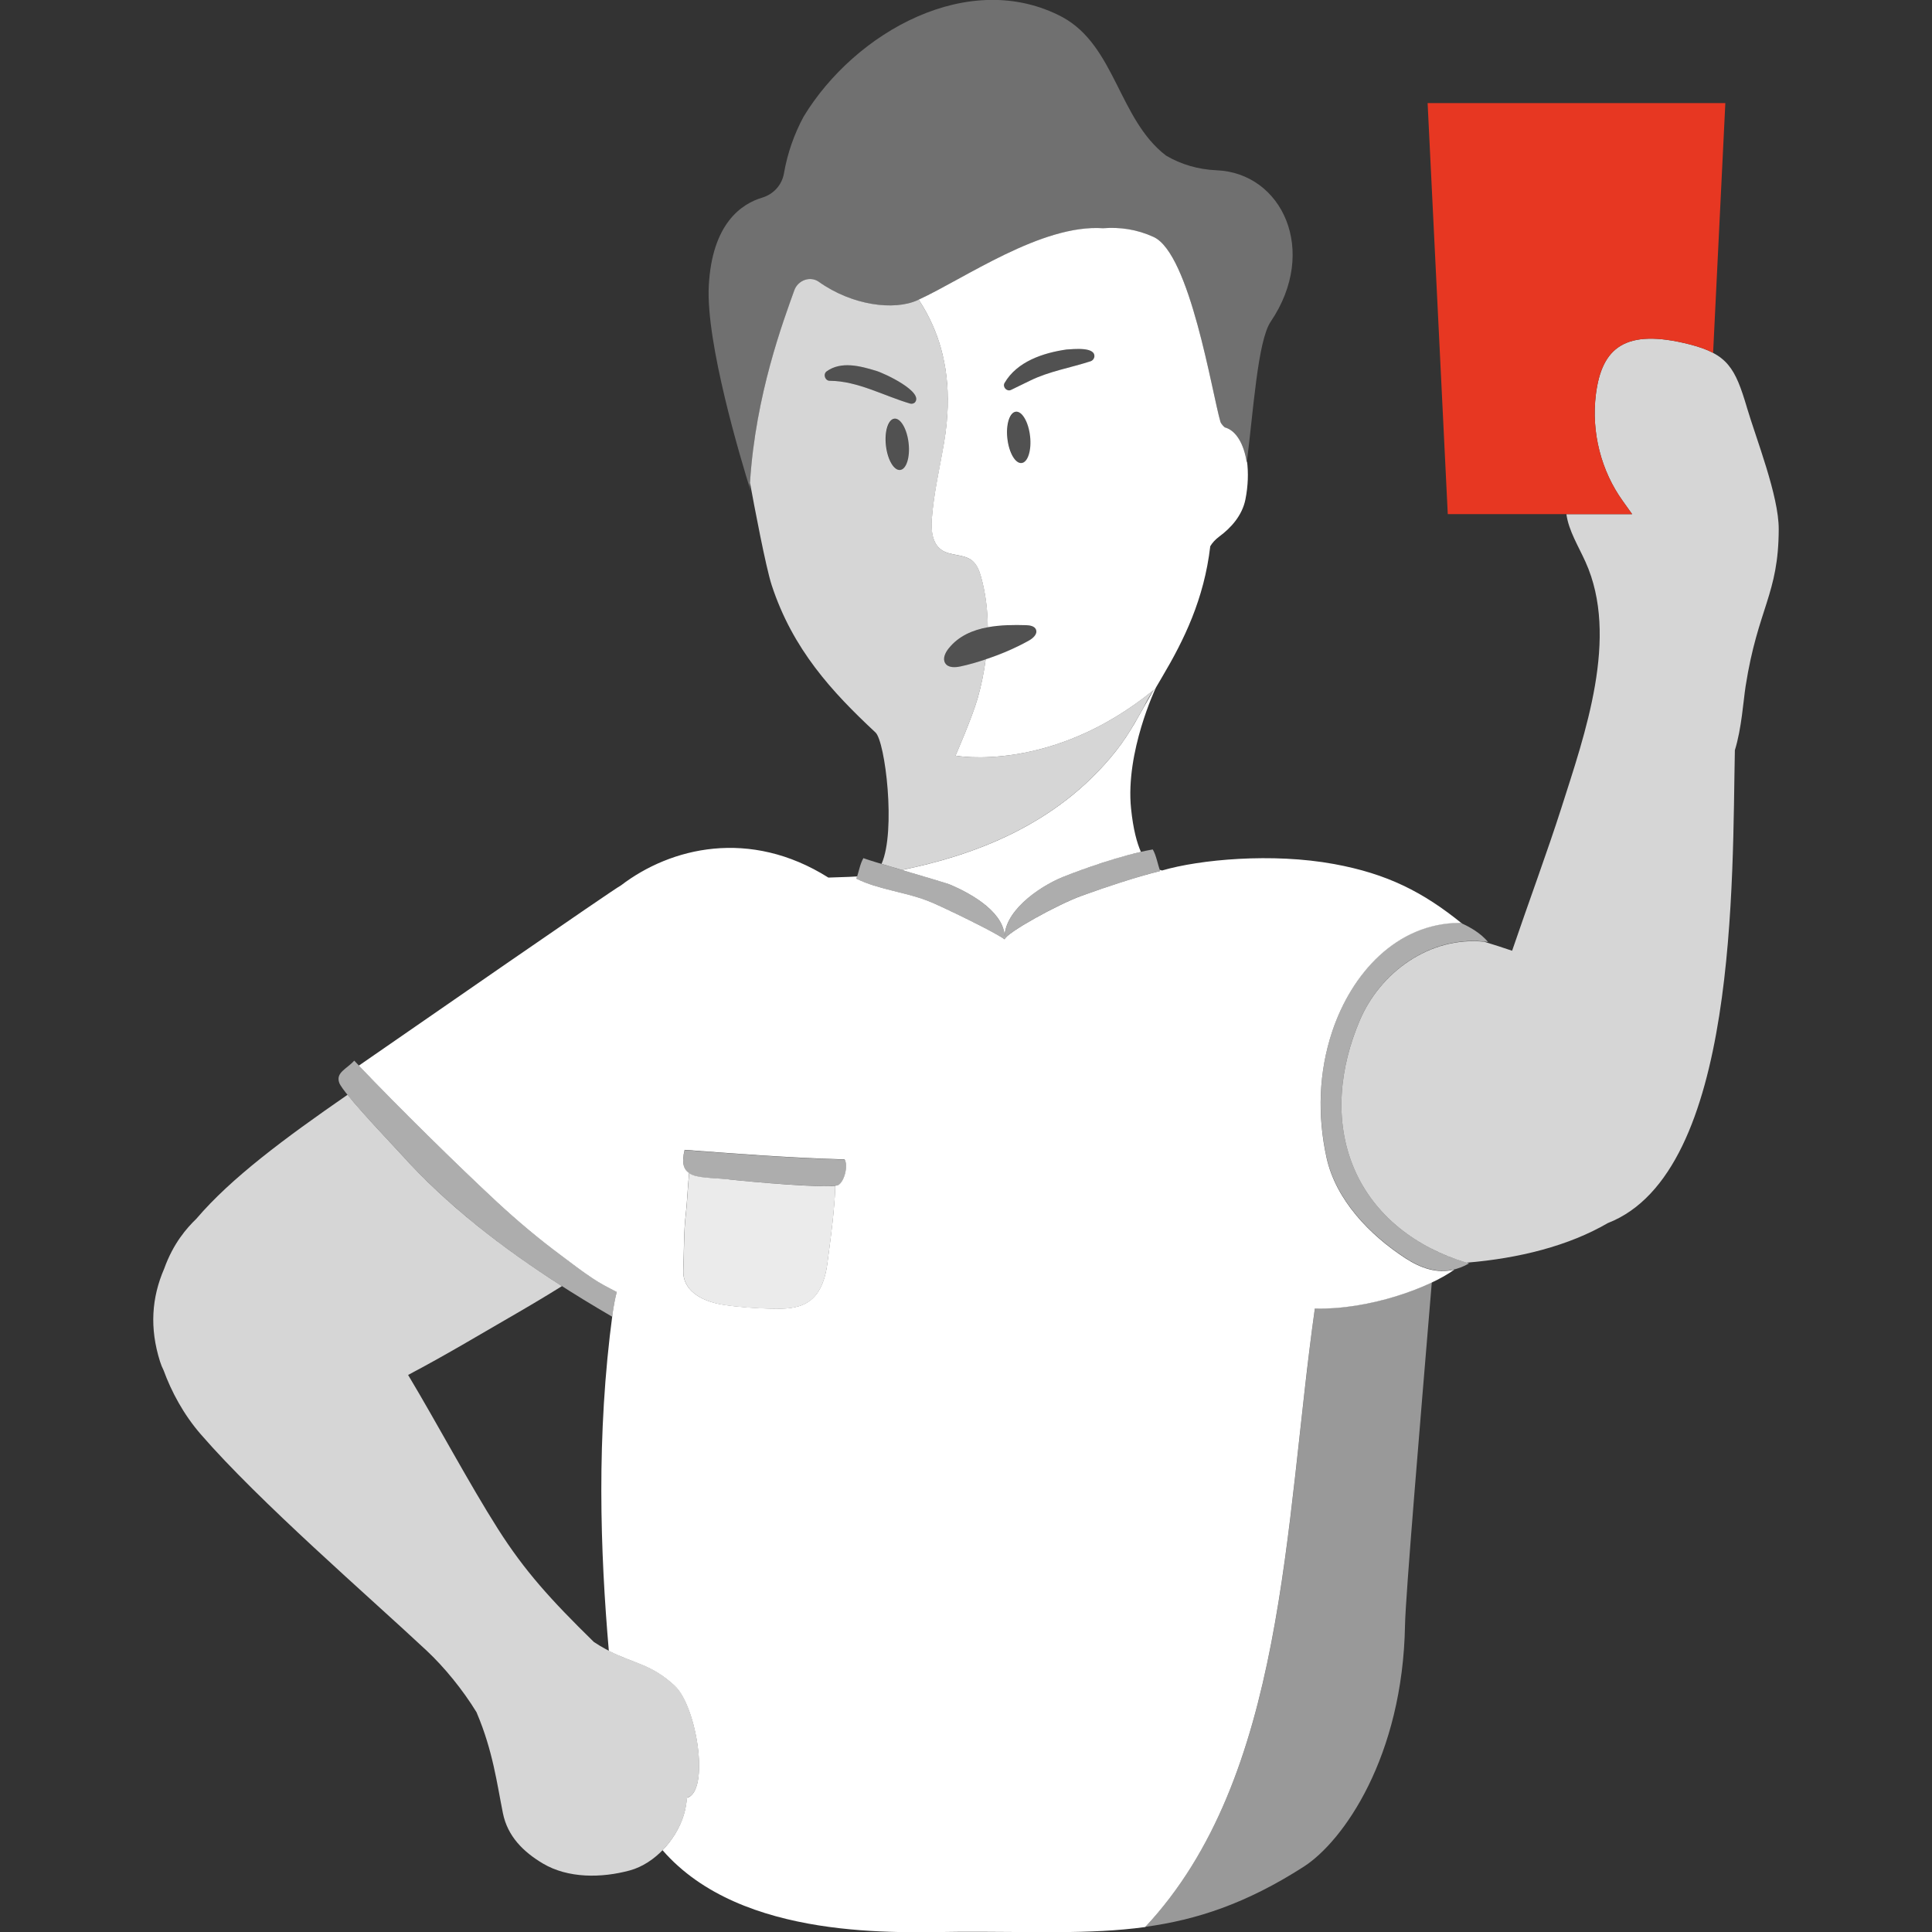 <svg viewBox="0 0 300 300" xmlns="http://www.w3.org/2000/svg"><rect x="0" y="0" width="300" height="300" fill="#333333" stroke="none"/><g fill="#fff"><path d="m 193.6 71.82 c -.43 -2.85 -1.64 -4.97 -3.39 -5.44 -.09 -.02 -.6 -.54 -.7 -.87 -1.31 -4.46 -4.72 -26.09 -10.37 -28.7 -2.62 -1.2 -5.23 -1.56 -7.85 -1.36 -9.65 -.67 -21.8 8.01 -28.85 11.19 -3.6 1.62 -10.11 .82 -15.29 -2.87 -1.35 -.96 -3.25 -.24 -3.8 1.32 -1.74 4.86 -6.15 16.56 -6.91 30.45 0 0 .04 .25 .12 .67 -1.54 -4.91 -6.96 -22.96 -6.5 -31.81 .5 -9.72 5.12 -12.77 8.29 -13.71 1.75 -.52 3.07 -1.96 3.38 -3.76 .54 -3.13 1.59 -6.11 3.06 -8.83 7.98 -13.15 25.74 -23.12 40.21 -15.43 8.18 4.48 8.72 15.86 16.06 21.49 2.33 1.38 5.04 2.16 7.85 2.28 10.16 .41 15.87 12.47 8.41 23.5 -2.05 3.03 -2.71 14.14 -3.72 21.87 z" opacity=".3"/><path d="m 193.63 71.6 c -.01 .07 -.02 .15 -.03 .22 -.43 -2.85 -1.64 -4.97 -3.39 -5.45 -.09 -.02 -.6 -.54 -.7 -.87 -1.31 -4.46 -4.72 -26.09 -10.37 -28.7 -2.62 -1.2 -5.23 -1.56 -7.85 -1.36 -9.56 -.66 -21.55 7.84 -28.64 11.09 .79 1.2 1.55 2.54 2.2 4.03 1.97 4.48 3.07 10.36 1.74 18.17 -.67 3.95 -1.61 7.87 -1.9 11.87 -.13 1.74 .06 3.77 1.49 4.78 1.4 .99 3.47 .6 4.79 1.69 .74 .61 1.1 1.56 1.36 2.49 .72 2.56 1.03 5.2 1.05 7.84 1.97 -.36 4.05 -.38 5.97 -.32 .58 .02 1.29 .14 1.51 .67 .3 .7 -.46 1.37 -1.13 1.74 -2.13 1.18 -4.37 2.13 -6.67 2.89 -.27 2.02 -.68 4.03 -1.23 5.98 -.88 3.09 -3.46 8.98 -3.46 8.98 s 14.83 2.81 30.74 -10.17 l .28 -.23 c .36 -.63 .73 -1.26 1.12 -1.91 3.33 -5.63 6.46 -11.98 7.42 -20.21 .32 -.53 .76 -1.03 1.42 -1.52 1.78 -1.32 3.53 -3.22 4.04 -5.75 .42 -2.12 .48 -4.17 .24 -5.96 z m -34.99 .3 c -.97 .11 -1.96 -1.59 -2.21 -3.79 s .34 -4.07 1.31 -4.18 1.96 1.59 2.21 3.79 -.34 4.07 -1.31 4.18 z m 11.27 -16.41 c -.07 .29 -.28 .5 -.54 .6 -3.17 1.03 -6.42 1.55 -9.41 3.01 -.98 .46 -1.91 .95 -2.96 1.44 -.64 .33 -1.36 -.44 -1.02 -1.06 1.93 -3.35 6.02 -4.69 9.63 -5.21 1.03 -.05 4.62 -.49 4.31 1.22 z"/><path d="m 211.15 158.43 c -3.09 7.26 -4.09 15.53 -.87 23.05 3.21 7.52 9.98 12.45 17.84 14.7 -3.54 2.03 -6.82 1.14 -9.86 -.83 -5.62 -3.65 -10.84 -9.11 -12.27 -15.65 s -1.22 -13.29 .91 -19.64 c 2.99 -8.89 9.91 -16.75 19.81 -16.8 1.66 .73 3.21 1.66 4.36 3.01 -8.72 -1.2 -16.68 4.54 -19.92 12.16 z" opacity=".6"/><path d="m 55 164.7 c -1.14 1.29 -2.9 1.82 -2.32 3.44 s 8.37 9.71 9.52 10.99 c 9.21 10.29 20.92 18.38 32.86 25.33 .15 -1.14 .42 -2.81 .72 -3.85 -1.6 -.83 -2.59 -1.35 -3.65 -2.05 -1.86 -1.23 -3.22 -2.3 -5 -3.63 -3.44 -2.57 -6.75 -5.32 -9.89 -8.24 -6.35 -5.89 -16.3 -15.7 -22.23 -21.99 z" opacity=".6"/><path d="m 179 131.9 c -5.55 .96 -13.04 3.89 -13.94 4.26 -3.96 1.64 -9.31 5.49 -9.06 9.69 .25 -.99 8.24 -5.43 11.98 -6.77 3.95 -1.41 8.31 -2.86 12.17 -3.84 -.37 -.96 -.61 -2.46 -1.16 -3.35 z" opacity=".6"/><path d="m 204.18 203.15 c -4.74 33.76 -4.52 72.75 -26.35 96.05 8 -1.09 15.68 -3.61 24.61 -9.34 6.16 -3.96 15.38 -17.08 15.73 -37.51 .08 -4.49 2.38 -31.85 4.16 -53.23 -4.65 2.2 -11.67 4.22 -18.16 4.03 z" opacity=".5"/><path d="m 104.78 261.75 c -4.33 -4.03 -7.37 -3.34 -12.56 -6.78 -6.76 -6.62 -10.76 -11.05 -14.9 -17.56 -4.53 -7.14 -9.33 -16.19 -13.95 -23.91 5.76 -3.03 11.5 -6.48 15.08 -8.54 2.95 -1.7 5.91 -3.44 8.81 -5.25 -9.15 -5.86 -17.87 -12.54 -25.06 -20.57 -.9 -1 -5.84 -6.16 -8.24 -9.14 -9.83 6.8 -18.08 12.93 -23.46 19.24 -1.5 1.45 -3.59 3.81 -5.01 7.77 -1.94 4.48 -2.29 9.2 -.64 14.41 .15 .48 .34 .94 .56 1.38 1.18 3.23 3.07 6.82 5.77 9.92 9.12 10.52 25.95 25.06 35.08 33.6 2.73 2.56 5.58 6.04 7.73 9.55 .03 .06 .05 .11 .07 .17 2.48 5.85 3.12 10.98 4.03 15.5 .72 3.61 3.2 6.04 6.22 7.83 3.9 2.31 9.06 2.27 13.49 1.07 3.94 -1.08 7.27 -4.88 8.4 -8.65 .26 -.86 .41 -1.75 .49 -2.65 3.57 -.93 1.54 -14.18 -1.9 -17.39 z" opacity=".8"/><path d="m 113.25 183.14 c -2.72 -.29 -5.03 -.16 -6.24 -.97 -.24 2.6 -.32 4.79 -.51 6.36 -.34 2.78 -.26 6.02 -.39 8.74 -.14 2.97 2.57 4.76 6.15 5.34 2.3 .37 5.26 .57 7.59 .62 4.01 .08 7.78 -.26 8.65 -7.18 .24 -1.92 .77 -5.57 1.03 -8.84 .04 -.54 .16 -1.86 .17 -3.07 -2.5 .29 -12.45 -.56 -16.45 -.99 z" opacity=".9"/><path d="m 131.16 180.05 c .56 .96 0 3.37 -.95 3.96 s -12.57 -.4 -16.96 -.86 c -4.64 -.49 -8.11 .26 -6.93 -4.57 7.63 .56 16.09 1.24 24.84 1.48 z" opacity=".6"/><path d="m 226.71 143.27 c .12 .05 .23 .12 .35 .17 -6.12 -4.96 -11.67 -7.76 -19.89 -9.27 -9.61 -1.77 -20.91 -.71 -26.73 1 -.12 -.03 -.24 -.06 -.35 -.1 .02 .06 .04 .12 .06 .18 -3.87 .97 -8.23 2.42 -12.17 3.84 -3.74 1.34 -11.74 5.78 -11.98 6.77 -1.7 -1.23 -9.49 -4.96 -11.39 -5.76 -3.69 -1.56 -8.15 -1.93 -11.63 -3.66 .04 -.1 .08 -.23 .11 -.35 l -1.24 .07 s -2.02 .07 -3.22 .11 c -12.21 -7.69 -24.49 -4.69 -32.2 1.21 -1.11 .55 -31.89 21.89 -40.71 27.99 5.99 6.3 15.41 15.57 21.51 21.23 3.15 2.92 6.45 5.68 9.89 8.24 1.78 1.33 3.14 2.4 5 3.63 1.05 .7 2.05 1.22 3.65 2.05 -.25 .88 -.48 2.2 -.64 3.27 -2.57 19.14 -1.92 37.06 -.59 52.46 3.85 1.97 6.59 2.03 10.23 5.42 3.45 3.2 5.48 16.45 1.9 17.39 -.08 .9 -.23 1.79 -.49 2.65 -.59 1.95 -1.76 3.9 -3.3 5.49 12.32 14.18 37 12.72 45.91 12.67 11.37 -.06 20.39 .44 29.03 -.74 21.82 -23.3 21.6 -62.29 26.35 -96.05 8.47 .25 17.86 -3.27 21.67 -6.04 -2.68 .67 -5.21 -.21 -7.59 -1.75 -5.62 -3.65 -10.84 -9.11 -12.27 -15.65 s -1.22 -13.29 .91 -19.64 c 2.99 -8.89 9.91 -16.75 19.81 -16.8 z m -96.5 40.73 c -.09 .05 -.27 .1 -.52 .12 -.01 1.22 -.13 2.53 -.17 3.07 -.26 3.27 -.79 6.92 -1.03 8.84 -.87 6.93 -4.64 7.27 -8.65 7.18 -2.33 -.05 -5.29 -.25 -7.59 -.62 -3.58 -.57 -6.28 -2.36 -6.15 -5.34 .12 -2.72 .05 -5.96 .39 -8.74 .19 -1.57 .27 -3.76 .51 -6.36 -.86 -.57 -1.18 -1.61 -.69 -3.6 7.63 .56 16.09 1.24 24.84 1.48 .56 .96 0 3.37 -.95 3.96 z"/><path d="m 165.06 136.17 c .8 -.33 6.86 -2.7 12.1 -3.89 -.61 -1.38 -1.2 -3.48 -1.53 -6.73 -.9 -8.79 3.84 -18.73 3.84 -18.73 l -.37 .37 c -2.17 3.72 -3.51 6.52 -5.82 9.43 -9.26 11.69 -22.48 16.28 -33.25 18.47 3.34 .99 6.91 2.04 7.36 2.22 3.78 1.57 8.87 4.62 8.6 8.55 -.25 -4.2 5.1 -8.05 9.06 -9.69 z"/><path d="m 147.4 137.31 c -.86 -.36 -13.4 -3.93 -13.32 -4.07 -.53 .85 -.75 2.28 -1.11 3.2 3.48 1.73 7.94 2.11 11.63 3.66 1.9 .8 9.69 4.53 11.39 5.76 .26 -3.93 -4.82 -6.98 -8.6 -8.55 z" opacity=".6"/><path d="m 148.37 117.35 s 2.58 -5.89 3.46 -8.98 c .55 -1.95 .97 -3.96 1.23 -5.98 -1.27 .42 -2.55 .8 -3.86 1.08 -.86 .19 -1.95 .26 -2.42 -.48 -.45 -.7 -.01 -1.62 .5 -2.27 .02 -.02 .04 -.05 .06 -.07 1.52 -1.89 3.7 -2.82 6.05 -3.25 -.02 -2.65 -.33 -5.28 -1.05 -7.84 -.26 -.92 -.61 -1.88 -1.36 -2.49 -1.32 -1.08 -3.4 -.7 -4.79 -1.69 -1.43 -1.01 -1.61 -3.04 -1.49 -4.78 .29 -4 1.24 -7.91 1.9 -11.87 1.76 -10.42 -.77 -17.4 -3.95 -22.2 -.07 .03 -.14 .07 -.21 .1 -3.6 1.62 -10.11 .82 -15.29 -2.87 -1.35 -.96 -3.25 -.24 -3.81 1.32 -1.71 4.79 -6.03 16.24 -6.88 29.89 .66 3.59 2.44 13.04 3.37 15.9 3.27 9.96 9.35 16.56 16.12 22.87 1.51 1.41 3.2 15.3 .94 20.4 .94 .28 2.02 .61 3.14 .94 10.77 -2.19 23.99 -6.78 33.25 -18.47 1.74 -2.19 2.93 -4.32 4.33 -6.83 .43 -.86 .9 -1.72 1.49 -2.61 -15.91 12.98 -30.74 10.17 -30.74 10.17 z m -8.59 -44.37 c -.97 .11 -1.96 -1.59 -2.21 -3.79 s .34 -4.07 1.31 -4.18 1.96 1.59 2.21 3.79 -.34 4.07 -1.31 4.18 z m 2.24 -10.45 c -.2 .16 -.46 .2 -.69 .14 -4.11 -1.21 -8.15 -3.51 -12.45 -3.54 -.76 .03 -1.12 -1.01 -.53 -1.46 2.27 -1.64 5.25 -.83 7.66 -.1 1.27 .36 7.61 3.33 6.01 4.97 z" opacity=".8"/><path d="m 155.97 59.48 c 1.93 -3.35 6.02 -4.69 9.63 -5.21 1.03 -.05 4.62 -.49 4.31 1.22 -.07 .29 -.28 .5 -.54 .6 -3.17 1.03 -6.42 1.55 -9.41 3.01 -.98 .46 -1.91 .95 -2.96 1.44 -.64 .33 -1.36 -.44 -1.02 -1.06 z" opacity=".15"/><ellipse cx="139.33" cy="69" opacity=".15" rx="1.77" ry="4.01" transform="matrix(.994 -.112 .112 .994 -6.85 16.04)"/><ellipse cx="158.19" cy="67.92" opacity=".15" rx="1.77" ry="4.01" transform="matrix(.994 -.112 .112 .994 -6.61 18.14)"/><path d="m 147.34 100.66 c -.02 .02 -.04 .05 -.06 .07 -.51 .65 -.95 1.57 -.5 2.27 .48 .74 1.56 .67 2.42 .48 3.68 -.81 7.24 -2.15 10.53 -3.97 .67 -.37 1.43 -1.04 1.13 -1.74 -.23 -.54 -.93 -.66 -1.51 -.67 -4.2 -.13 -9.21 .09 -12.01 3.57 z" opacity=".15"/><path d="m 141.33 62.67 c -4.11 -1.21 -8.15 -3.51 -12.45 -3.54 -.76 .03 -1.12 -1.01 -.53 -1.46 2.27 -1.64 5.25 -.83 7.66 -.1 1.27 .36 7.61 3.33 6.01 4.97 -.2 .16 -.46 .2 -.69 .14 z" opacity=".15"/><path d="m 271.25 63.24 c -1.8 -6.05 -2.97 -8.25 -8.87 -9.76 -10.07 -2.57 -13.66 .55 -14.57 7.75 -.75 5.92 .83 11.92 4.17 16.56 .49 .68 .98 1.36 1.46 2.05 h -10.21 c .35 2.57 1.87 4.97 2.96 7.4 5.29 11.68 -.1 26.77 -3.74 38.21 -2.13 6.67 -5.09 14.67 -7.65 22.18 -1.38 -.47 -2.84 -.94 -4.34 -1.4 -8.48 -.86 -16.15 4.77 -19.31 12.21 -3.09 7.26 -4.09 15.53 -.87 23.05 3.16 7.39 9.76 12.28 17.44 14.58 8.13 -.67 15.84 -2.6 21.94 -6.15 20.25 -7.87 19.31 -53.55 19.73 -73.43 1.06 -3.41 1.32 -7.74 1.67 -9.95 1.91 -12.17 5.12 -14.22 5.14 -24.39 .01 -5.16 -3.49 -13.98 -4.95 -18.9 z" opacity=".8"/></g><path d="m 253.44 79.84 c -.48 -.69 -.97 -1.37 -1.46 -2.05 -3.33 -4.64 -4.91 -10.64 -4.17 -16.56 .91 -7.2 4.5 -10.32 14.57 -7.75 1.48 .38 2.66 .8 3.63 1.31 l 1.9 -38.78 h -46.23 l 3.13 63.82 h 28.63 z" fill="#e73722"/></svg>